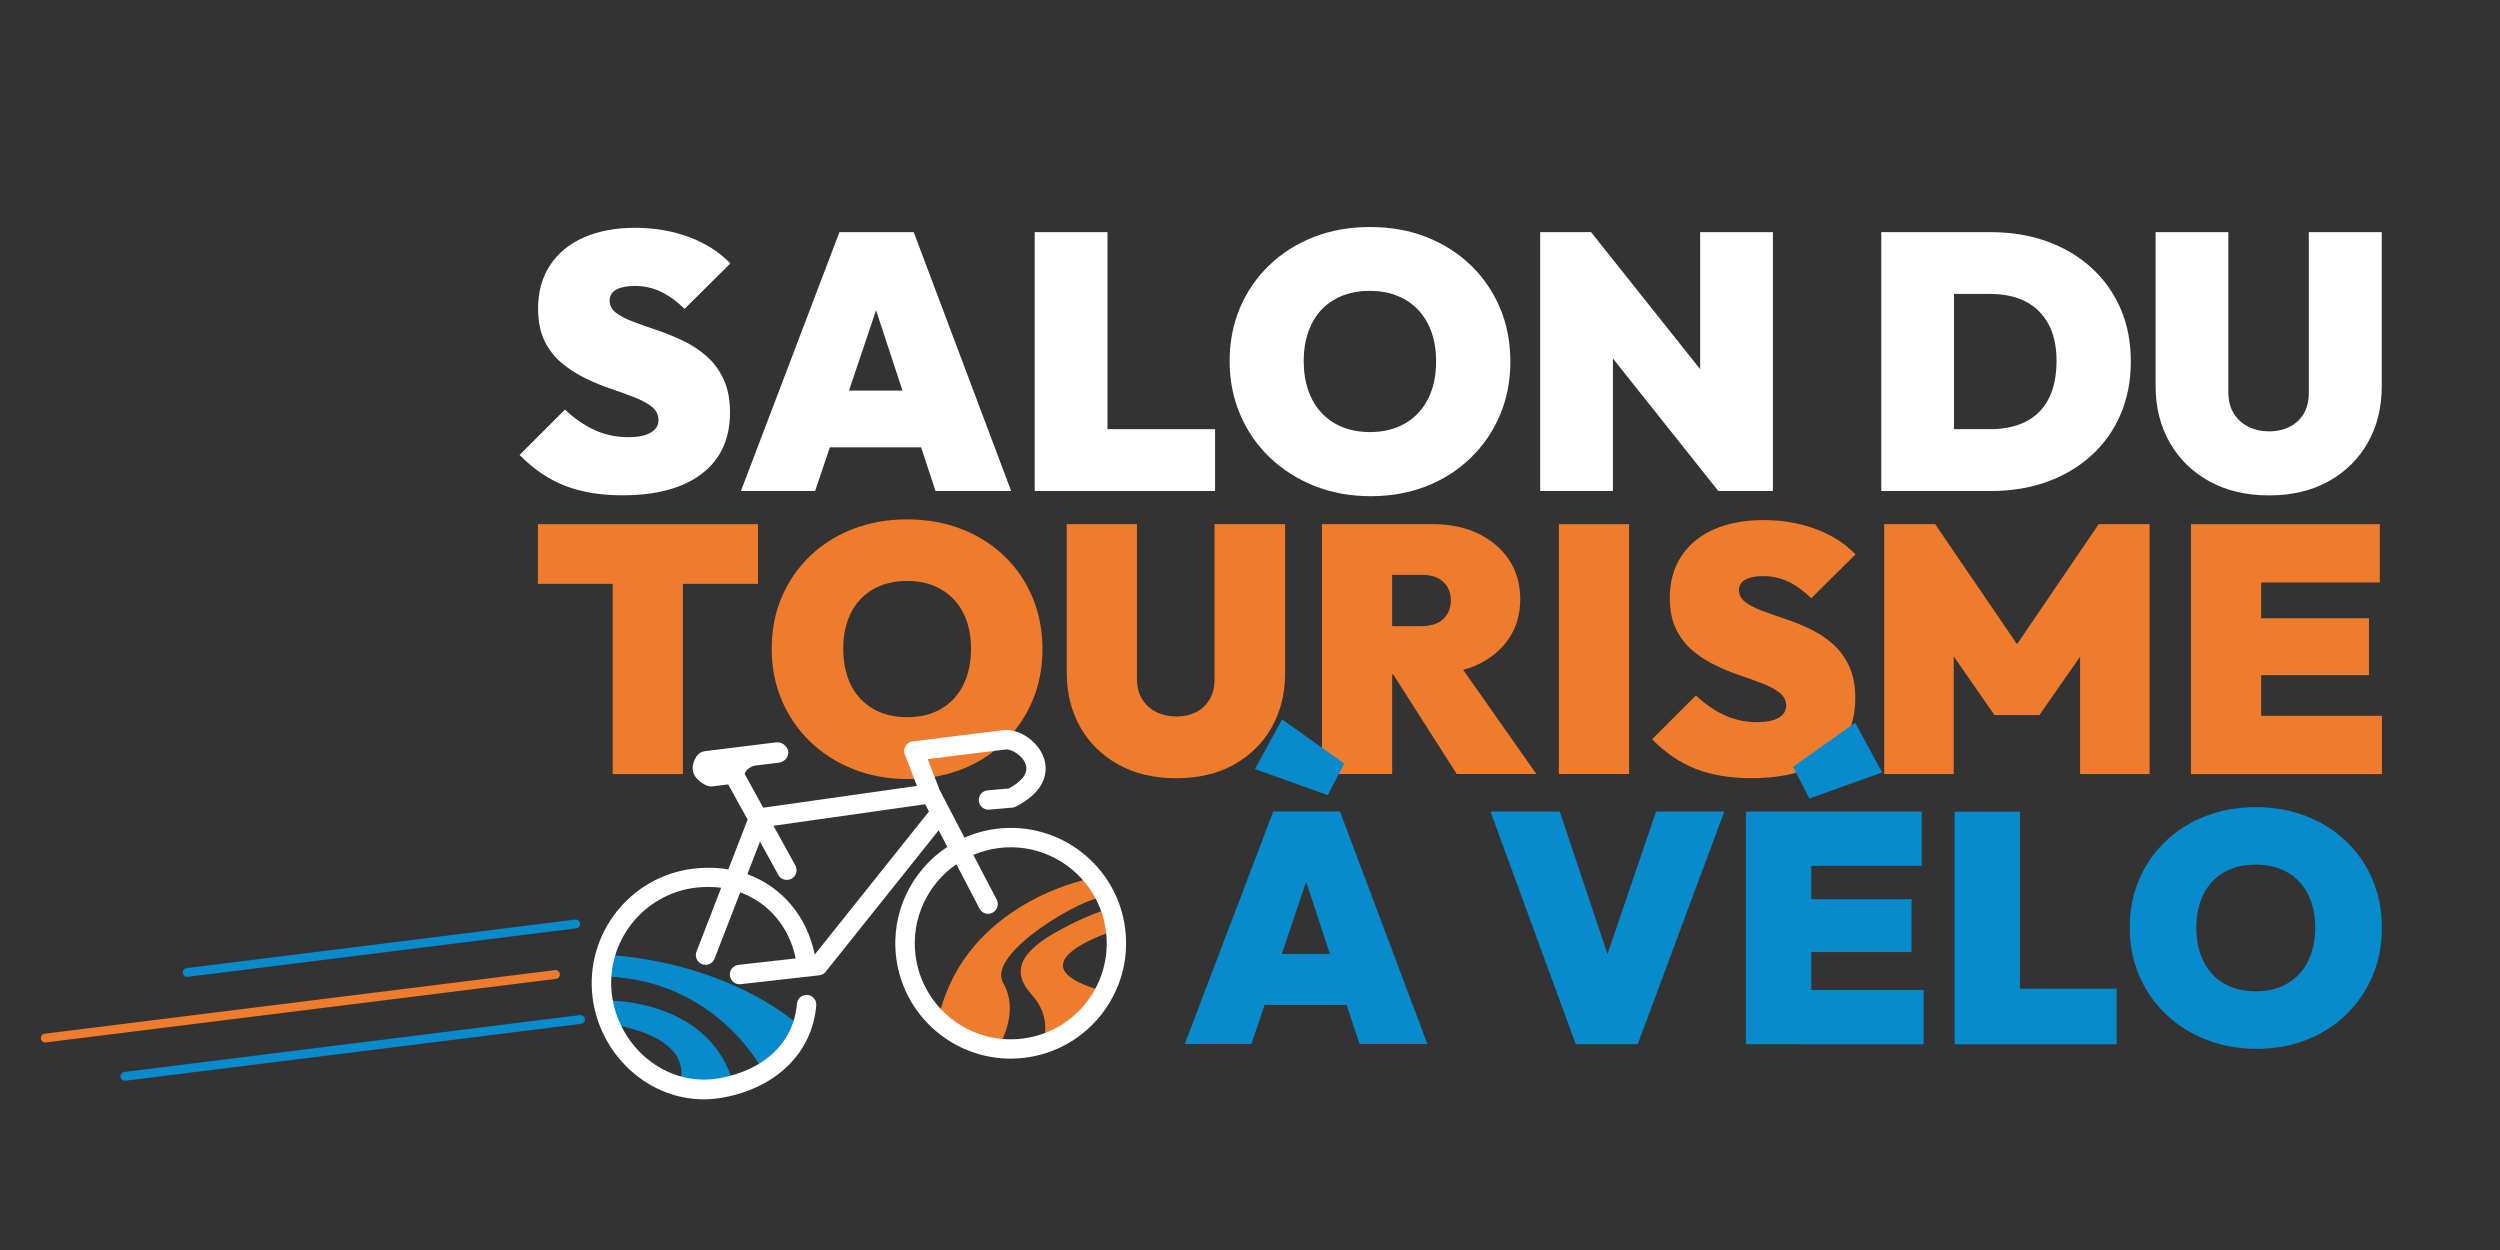 <svg xmlns="http://www.w3.org/2000/svg" xmlns:xlink="http://www.w3.org/1999/xlink" x="0px" y="0px" viewBox="0 0 283.46 141.73" style="enable-background:new 0 0 283.46 141.73;" xml:space="preserve"><rect x="0" y="0" width="283.46" height="141.73" fill="#333333" stroke="none"/><style type="text/css">	.st0{fill:#133555;}	.st1{fill:#078BCD;}	.st2{fill:#EF7C2C;}	.st3{fill:none;stroke:#078BCD;stroke-linecap:round;stroke-miterlimit:10;}	.st4{fill:none;stroke:#EF7C2C;stroke-linecap:round;stroke-miterlimit:10;}	.st5{fill:none;stroke:#133555;stroke-linecap:round;stroke-miterlimit:10;}	.st6{fill:#FFFFFF;}	.st7{fill:none;stroke:#FFFFFF;stroke-linecap:round;stroke-miterlimit:10;}	.st8{fill:none;stroke:#078BCD;stroke-width:2;stroke-linecap:round;stroke-miterlimit:10;}	.st9{fill:none;stroke:#EF7C2C;stroke-width:2;stroke-linecap:round;stroke-miterlimit:10;}</style><g id="Calque_1">	<g>		<polygon class="st2" points="69.47,59.43 60.99,59.43 60.99,66.2 69.47,66.2 69.47,87.77 77.43,87.77 77.43,66.2 85.94,66.2    85.94,59.43 77.43,59.43   "></polygon>		<path class="st2" d="M113.88,63.06c-1.38-1.33-3-2.35-4.88-3.08c-1.87-0.73-3.92-1.09-6.15-1.09c-2.23,0-4.28,0.37-6.15,1.09   c-1.87,0.73-3.5,1.76-4.87,3.08c-1.38,1.33-2.45,2.88-3.2,4.66c-0.76,1.78-1.13,3.73-1.13,5.85c0,2.1,0.38,4.05,1.15,5.85   c0.77,1.8,1.85,3.37,3.24,4.7c1.39,1.33,3.02,2.36,4.89,3.1c1.87,0.74,3.92,1.11,6.15,1.11c2.2,0,4.23-0.37,6.09-1.09   c1.86-0.73,3.48-1.76,4.85-3.1c1.38-1.34,2.45-2.91,3.2-4.7c0.76-1.79,1.13-3.73,1.13-5.83c0-2.12-0.38-4.08-1.13-5.87   C116.32,65.94,115.26,64.38,113.88,63.06z M109.22,77.66c-0.58,1.17-1.42,2.07-2.51,2.71c-1.09,0.64-2.38,0.95-3.86,0.95   c-1.11,0-2.12-0.18-3-0.54c-0.89-0.36-1.65-0.88-2.29-1.55c-0.64-0.68-1.12-1.49-1.45-2.45c-0.33-0.95-0.5-2.03-0.5-3.22   c0-1.56,0.29-2.92,0.88-4.08c0.58-1.15,1.42-2.04,2.51-2.67c1.09-0.62,2.37-0.94,3.86-0.94c1.11,0,2.12,0.18,3,0.54   c0.89,0.36,1.65,0.88,2.29,1.55c0.64,0.68,1.12,1.49,1.45,2.43c0.33,0.94,0.5,2,0.5,3.16C110.1,75.13,109.8,76.49,109.22,77.66z"></path>		<path class="st2" d="M137.71,77.02c0,0.9-0.19,1.67-0.56,2.29c-0.37,0.62-0.88,1.1-1.53,1.43c-0.65,0.33-1.4,0.5-2.25,0.5   c-0.82,0-1.57-0.17-2.25-0.5c-0.68-0.33-1.21-0.82-1.61-1.45c-0.4-0.64-0.6-1.41-0.6-2.31V59.43h-7.96v16.83   c0,2.33,0.52,4.4,1.55,6.21c1.03,1.8,2.48,3.22,4.34,4.24c1.86,1.02,4.03,1.53,6.53,1.53c2.49,0,4.66-0.51,6.51-1.53   c1.84-1.02,3.28-2.43,4.3-4.22c1.02-1.79,1.53-3.85,1.53-6.19V59.43h-8V77.02z"></path>		<path class="st2" d="M167.48,75.39c1.54-0.72,2.74-1.71,3.6-2.99c0.86-1.27,1.29-2.76,1.29-4.46s-0.42-3.18-1.27-4.46   c-0.85-1.27-2.02-2.27-3.5-2.98c-1.49-0.72-3.21-1.07-5.17-1.07h-4.58h-1.51h-6.45v28.33h7.96v-11.3h0.11l7.21,11.3h9.03   l-8.3-11.81C166.46,75.8,166.99,75.62,167.48,75.39z M161.15,65.17c1.09,0,1.92,0.27,2.49,0.8c0.57,0.53,0.86,1.23,0.86,2.11   c0,0.88-0.29,1.58-0.86,2.11c-0.57,0.53-1.4,0.8-2.49,0.8h-3.3v-5.81H161.15z"></path>		<rect x="176.75" y="59.43" class="st2" width="7.96" height="28.33"></rect>		<path class="st2" d="M197.9,65.72c0.49-0.27,1.15-0.4,1.97-0.4c1.03,0,1.99,0.21,2.87,0.62c0.88,0.41,1.75,1.04,2.63,1.89   l5.01-4.97c-1.19-1.25-2.7-2.21-4.52-2.88c-1.82-0.68-3.79-1.01-5.91-1.01c-2.15,0-4.02,0.35-5.61,1.05   c-1.59,0.7-2.83,1.72-3.7,3.04c-0.88,1.33-1.31,2.9-1.31,4.74c0,1.41,0.24,2.59,0.72,3.56c0.48,0.97,1.11,1.78,1.89,2.43   c0.78,0.65,1.64,1.2,2.57,1.65c0.93,0.45,1.86,0.84,2.81,1.15c0.94,0.32,1.8,0.63,2.59,0.94c0.78,0.31,1.41,0.65,1.89,1.03   c0.48,0.38,0.72,0.87,0.72,1.45c0,0.58-0.28,1.04-0.84,1.37c-0.56,0.33-1.38,0.5-2.47,0.5c-1.3,0-2.52-0.26-3.66-0.78   c-1.14-0.52-2.23-1.27-3.26-2.25l-4.97,4.97c1.51,1.54,3.16,2.66,4.95,3.36c1.79,0.7,3.89,1.05,6.31,1.05   c3.74,0,6.64-0.79,8.7-2.37c2.06-1.58,3.08-3.81,3.08-6.71c0-1.43-0.24-2.65-0.72-3.66c-0.48-1.01-1.11-1.85-1.89-2.53   c-0.78-0.68-1.64-1.23-2.57-1.67c-0.93-0.44-1.86-0.82-2.81-1.13c-0.94-0.32-1.8-0.62-2.59-0.91c-0.78-0.29-1.41-0.62-1.89-0.98   c-0.48-0.36-0.72-0.82-0.72-1.37C197.17,66.39,197.41,65.99,197.9,65.72z"></path>		<polygon class="st2" points="228.7,73.04 219.41,59.43 213.64,59.43 213.64,87.77 221.52,87.77 221.52,74.42 226.14,81.08    231.23,81.08 235.85,74.46 235.85,87.77 243.73,87.77 243.73,59.43 237.96,59.43   "></polygon>		<polygon class="st2" points="256.38,81.16 256.38,76.55 268.6,76.55 268.6,70.1 256.38,70.1 256.38,66.04 269.83,66.04    269.83,59.43 256.38,59.43 254.87,59.43 248.42,59.43 248.42,87.77 254.87,87.77 256.38,87.77 270.07,87.77 270.07,81.16   "></polygon>	</g>	<g>		<path class="st1" d="M134.33,118.38l10.04-26.37l7.56,0l9.92,26.37l-7.7,0l-7.37-22.41l2.67,0l-7.56,22.41L134.33,118.38z    M140.85,113.94l0-5.78l14.74,0l0,5.78L140.85,113.94z M150.55,90.16l-8.26-2.96l3.08-5.63l7.04,5L150.55,90.16z"></path>		<path class="st1" d="M178.66,118.39L169,92.02l7.85,0l7.14,21.3l-3.48,0l7.26-21.3l7.74,0l-9.82,26.37L178.66,118.39z"></path>		<path class="st1" d="M197.96,118.39l0-26.37l7.41,0l0,26.37L197.96,118.39z M205.15,90.54l-1.85-3.59l7.04-5l3.07,5.63   L205.15,90.54z M203.96,98.17l0-6.15l13.93,0l0,6.15L203.96,98.17z M203.96,107.95l0-6l12.78,0l0,6L203.96,107.95z M203.96,118.4   l0-6.15l14.15,0l0,6.15L203.96,118.4z"></path>		<path class="st1" d="M221.62,118.4l0-26.37l7.41,0l0,26.37L221.62,118.4z M227.66,118.4l0-6.3l12.33,0l0,6.3L227.66,118.4z"></path>		<path class="st1" d="M255.85,118.92c-2.07,0-3.98-0.35-5.72-1.04c-1.74-0.69-3.26-1.65-4.56-2.89c-1.3-1.24-2.3-2.69-3.02-4.37   c-0.72-1.68-1.07-3.49-1.07-5.44c0-1.98,0.35-3.79,1.06-5.44c0.7-1.65,1.7-3.1,2.98-4.33s2.8-2.19,4.54-2.87   c1.74-0.68,3.65-1.02,5.72-1.02c2.07,0,3.98,0.34,5.72,1.02c1.74,0.68,3.25,1.64,4.54,2.87c1.28,1.24,2.28,2.69,2.98,4.35   c0.7,1.67,1.05,3.49,1.05,5.46c0,1.95-0.35,3.76-1.06,5.43s-1.7,3.12-2.98,4.37c-1.28,1.25-2.79,2.21-4.52,2.89   C259.79,118.58,257.9,118.92,255.85,118.92z M255.77,112.4c1.38,0,2.58-0.3,3.59-0.89c1.01-0.59,1.79-1.43,2.33-2.52   c0.54-1.09,0.82-2.36,0.82-3.81c0-1.09-0.15-2.07-0.46-2.95c-0.31-0.88-0.76-1.63-1.35-2.26c-0.59-0.63-1.3-1.11-2.13-1.44   c-0.83-0.33-1.76-0.5-2.8-0.5c-1.38,0-2.58,0.29-3.59,0.87c-1.01,0.58-1.79,1.41-2.33,2.48c-0.54,1.07-0.82,2.34-0.82,3.8   c0,1.11,0.15,2.11,0.46,3c0.31,0.89,0.76,1.65,1.35,2.28s1.3,1.11,2.13,1.44C253.8,112.24,254.74,112.4,255.77,112.4z"></path>	</g>	<g>		<path class="st6" d="M69.89,32.83c0.51-0.27,1.19-0.41,2.04-0.41c1.07,0,2.06,0.21,2.97,0.64c0.91,0.43,1.81,1.08,2.72,1.96   l5.19-5.15c-1.24-1.29-2.8-2.29-4.68-2.99c-1.88-0.7-3.92-1.05-6.12-1.05c-2.23,0-4.16,0.37-5.81,1.09   c-1.65,0.73-2.93,1.78-3.83,3.15c-0.91,1.37-1.36,3.01-1.36,4.91c0,1.46,0.25,2.69,0.74,3.69c0.49,1,1.15,1.84,1.96,2.51   c0.81,0.67,1.7,1.24,2.66,1.71c0.96,0.47,1.93,0.87,2.91,1.2c0.98,0.33,1.87,0.65,2.68,0.97c0.81,0.32,1.46,0.67,1.96,1.07   c0.49,0.4,0.74,0.9,0.74,1.5c0,0.61-0.29,1.08-0.87,1.42c-0.58,0.34-1.43,0.52-2.56,0.52c-1.35,0-2.61-0.27-3.79-0.8   c-1.18-0.54-2.31-1.31-3.38-2.33l-5.15,5.15c1.57,1.59,3.28,2.76,5.13,3.48c1.86,0.73,4.03,1.09,6.53,1.09   c3.88,0,6.88-0.82,9.01-2.45c2.13-1.63,3.19-3.95,3.19-6.95c0-1.48-0.25-2.75-0.74-3.79c-0.49-1.04-1.15-1.92-1.96-2.62   c-0.81-0.7-1.7-1.28-2.66-1.73c-0.96-0.45-1.93-0.85-2.91-1.18c-0.98-0.33-1.87-0.65-2.68-0.95c-0.81-0.3-1.46-0.64-1.96-1.01   c-0.49-0.37-0.74-0.85-0.74-1.42C69.13,33.52,69.38,33.11,69.89,32.83z"></path>		<path class="st6" d="M95.18,26.32L84.01,55.67h8.41l1.67-4.95h10.35l1.63,4.95h8.58L103.6,26.32H95.18z M96.26,44.29l3.07-9.11   l3,9.11H96.26z"></path>		<polygon class="st6" points="125.57,26.32 117.32,26.32 117.32,55.67 124.04,55.67 125.57,55.67 137.77,55.67 137.77,48.66    125.57,48.66   "></polygon>		<path class="st6" d="M166.76,30.07c-1.43-1.37-3.11-2.44-5.05-3.2c-1.94-0.76-4.06-1.13-6.37-1.13s-4.43,0.38-6.37,1.13   c-1.94,0.76-3.62,1.82-5.05,3.2c-1.43,1.37-2.54,2.98-3.32,4.82c-0.78,1.84-1.18,3.86-1.18,6.06c0,2.17,0.4,4.19,1.2,6.06   c0.8,1.87,1.92,3.49,3.36,4.87c1.44,1.37,3.13,2.45,5.07,3.22c1.94,0.77,4.06,1.16,6.37,1.16c2.28,0,4.38-0.38,6.31-1.13   c1.92-0.76,3.6-1.83,5.03-3.22c1.43-1.39,2.54-3.01,3.32-4.87c0.78-1.85,1.17-3.87,1.17-6.04c0-2.2-0.39-4.23-1.17-6.08   C169.29,33.06,168.18,31.44,166.76,30.07z M161.93,45.2c-0.6,1.21-1.47,2.14-2.6,2.8c-1.13,0.66-2.46,0.99-4,0.99   c-1.15,0-2.19-0.19-3.11-0.56c-0.92-0.37-1.71-0.91-2.37-1.61c-0.66-0.7-1.16-1.55-1.51-2.54c-0.34-0.99-0.52-2.1-0.52-3.34   c0-1.62,0.3-3.03,0.91-4.23c0.6-1.2,1.47-2.12,2.6-2.76c1.13-0.65,2.46-0.97,4-0.97c1.15,0,2.19,0.19,3.11,0.56   c0.92,0.37,1.71,0.91,2.37,1.61c0.66,0.7,1.16,1.54,1.5,2.51c0.34,0.98,0.52,2.07,0.52,3.28   C162.84,42.58,162.54,43.99,161.93,45.2z"></path>		<polygon class="st6" points="192.77,41.86 180.4,26.32 174.63,26.32 174.63,55.67 182.88,55.67 182.88,40.65 194.83,55.67    201.02,55.67 201.02,26.32 192.77,26.32   "></polygon>		<path class="st6" d="M237.09,30.32c-1.43-1.29-3.11-2.28-5.05-2.97c-1.94-0.69-4.06-1.03-6.37-1.03h-4.12h-3.13h-5.11v29.35h5.52   h2.72h4.21c2.28,0,4.38-0.34,6.31-1.03c1.92-0.69,3.6-1.68,5.03-2.97c1.43-1.29,2.54-2.84,3.32-4.64c0.78-1.8,1.18-3.81,1.18-6.04   c0-2.23-0.39-4.24-1.18-6.04C239.63,33.16,238.52,31.61,237.09,30.32z M232.27,45.24c-0.6,1.15-1.47,2.01-2.6,2.58   c-1.13,0.56-2.46,0.84-4,0.84h-4.12V33.33h4.12c1.54,0,2.87,0.28,3.98,0.85c1.11,0.56,1.98,1.41,2.6,2.54   c0.62,1.13,0.93,2.54,0.93,4.25C233.17,42.66,232.87,44.09,232.27,45.24z"></path>		<path class="st6" d="M261.78,26.32v18.22c0,0.93-0.19,1.73-0.58,2.37c-0.39,0.65-0.91,1.14-1.59,1.48   c-0.67,0.34-1.45,0.52-2.33,0.52c-0.85,0-1.63-0.17-2.33-0.52c-0.7-0.34-1.26-0.84-1.67-1.5c-0.41-0.66-0.62-1.46-0.62-2.39V26.32   h-8.25v17.44c0,2.42,0.54,4.56,1.61,6.43c1.07,1.87,2.57,3.33,4.49,4.39c1.92,1.06,4.18,1.59,6.76,1.59   c2.58,0,4.83-0.53,6.74-1.59c1.91-1.06,3.39-2.51,4.45-4.37c1.06-1.86,1.59-3.99,1.59-6.41V26.32H261.78z"></path>	</g>	<g>		<path class="st1" d="M69.09,108.3c0,0,12.78,0.36,22.07,8.4l-3.95,3.23l-1.04,0.92c0,0-5.17-9.6-17.18-10.11L69.09,108.3z"></path>		<path class="st1" d="M69.33,113.47c0,0,10.65-0.04,13.61,8.71l-3,1.15l-3.11,0.09c0,0,3-5.15-6.75-7.15L69.33,113.47z"></path>		<path class="st2" d="M123.26,99.7c0,0-13.56,2.65-16.73,15.24l2.43,2.82l4.27,0.87c0,0,2.47-3.81,0.51-7.2s9.4-9.86,11.2-9.62   C126.74,102.05,123.26,99.7,123.26,99.7z"></path>		<path class="st2" d="M126.36,105.51c0,0-11.97,3.73-1.63,6.77l-2.4,3.48L118.3,118c0,0,1.01-2.65-1.3-5.19s-1.64-4.85,3.5-7.54   c5.14-2.69,5.58-2.03,5.58-2.03L126.36,105.51z"></path>		<path class="st6" d="M113.01,93.97c-1.29,0.16-2.52,0.51-3.65,1.01l-1.75-3.35c0,0,0,0,0,0l-1.08-2.08l-1.35-3.48l8.84-1.09   c0.65-0.08,1.97,0.68,2.29,1.74c0.35,1.15-0.81,2.08-1.93,2.68l-2.4,0.21c-0.61,0.06-1.05,0.59-1,1.19c0.05,0.61,0.59,1.05,1.19,1   l2.61-0.23c0.14-0.01,0.28-0.05,0.4-0.12c3.8-1.93,3.52-4.4,3.22-5.38c-0.59-1.95-2.82-3.51-4.67-3.28l-10.25,1.27   c-0.34,0.04-0.64,0.24-0.81,0.53c-0.17,0.29-0.2,0.65-0.08,0.96l1.38,3.56l-17.43,2.47l-2.11-3.83c0.16-0.56,0.74-0.81,1-0.9   c0.08-0.02,0.15-0.04,0.23-0.05l2.6-0.32c0.42-0.05,0.81-0.29,1-0.66c0.25-0.48,0.09-0.89-0.15-1.19   c-0.28-0.35-0.74-0.51-1.18-0.45l-8,0.99c-0.4,0.05-0.76,0.27-0.97,0.62c-1.16,1.87,0.34,2.88,1.1,3.25   c0.23,0.11,0.49,0.15,0.74,0.12l1.77-0.22l2.2,3.99l-2.19,5.65c-1.27-0.22-2.61-0.25-4.01-0.08c-7.16,0.88-12.27,7.43-11.38,14.59   c0.45,3.61,2.37,6.92,5.29,9.09c2.59,1.92,5.69,2.76,8.78,2.37c0.19-0.02,0.38-0.05,0.58-0.08C88,123.39,92.1,119.38,92.55,114   c0.05-0.61-0.4-1.14-1-1.19c-0.61-0.05-1.14,0.4-1.19,1c-0.37,4.4-3.69,7.56-8.89,8.46c-2.68,0.46-5.41-0.21-7.67-1.89   c-2.43-1.81-4.04-4.57-4.42-7.59c-0.74-5.96,3.51-11.4,9.47-12.14c1.01-0.12,1.99-0.12,2.92,0.01l-2.8,7.24   c-0.22,0.57,0.06,1.2,0.63,1.42c0.18,0.07,0.36,0.09,0.53,0.07c0.39-0.05,0.74-0.3,0.89-0.7l2.91-7.51   c3.18,1.16,5.54,3.86,6.29,7.49l-6.49,0.73c0,0-0.01,0-0.01,0c-0.6,0.07-1.03,0.62-0.96,1.22c0.07,0.6,0.61,1.04,1.22,0.97   l8.93-1.01c0,0,0.01,0,0.01,0c0.37-0.05,0.68-0.28,0.84-0.59c0.02-0.02,0.04-0.03,0.05-0.05l12.62-15.8l0.98,1.88   c-4.02,2.65-6.43,7.44-5.8,12.53c0.88,7.16,7.43,12.27,14.59,11.38c7.16-0.88,12.27-7.43,11.38-14.59   C126.71,98.19,120.17,93.08,113.01,93.97z M92.38,108.23c-0.91-4.42-3.78-7.7-7.64-9.11l1.43-3.7l2.08,3.78   c0.22,0.41,0.67,0.61,1.1,0.56c0.14-0.02,0.27-0.06,0.4-0.13c0.53-0.29,0.73-0.96,0.43-1.5l-2.48-4.5l17.2-2.44l0.43,0.82   L92.38,108.23z M115.94,117.76c-5.96,0.74-11.4-3.51-12.14-9.47c-0.51-4.16,1.41-8.07,4.64-10.3l2.62,5.03   c0.22,0.42,0.67,0.64,1.11,0.58c0.13-0.02,0.25-0.05,0.37-0.12c0.54-0.28,0.75-0.95,0.47-1.48l-2.65-5.07   c0.91-0.38,1.88-0.65,2.9-0.78c4.1-0.51,7.95,1.34,10.2,4.49c1.02,1.43,1.71,3.12,1.94,4.98   C126.15,111.58,121.9,117.02,115.94,117.76z"></path>	</g>	<line class="st3" x1="65.28" y1="104.76" x2="21.23" y2="110.26"></line>	<line class="st4" x1="62.98" y1="110.49" x2="5.13" y2="117.7"></line>	<line class="st3" x1="65.82" y1="115.59" x2="14.16" y2="122.04"></line></g><g id="Calque_des_informations_sur_les_nuances"></g></svg>
